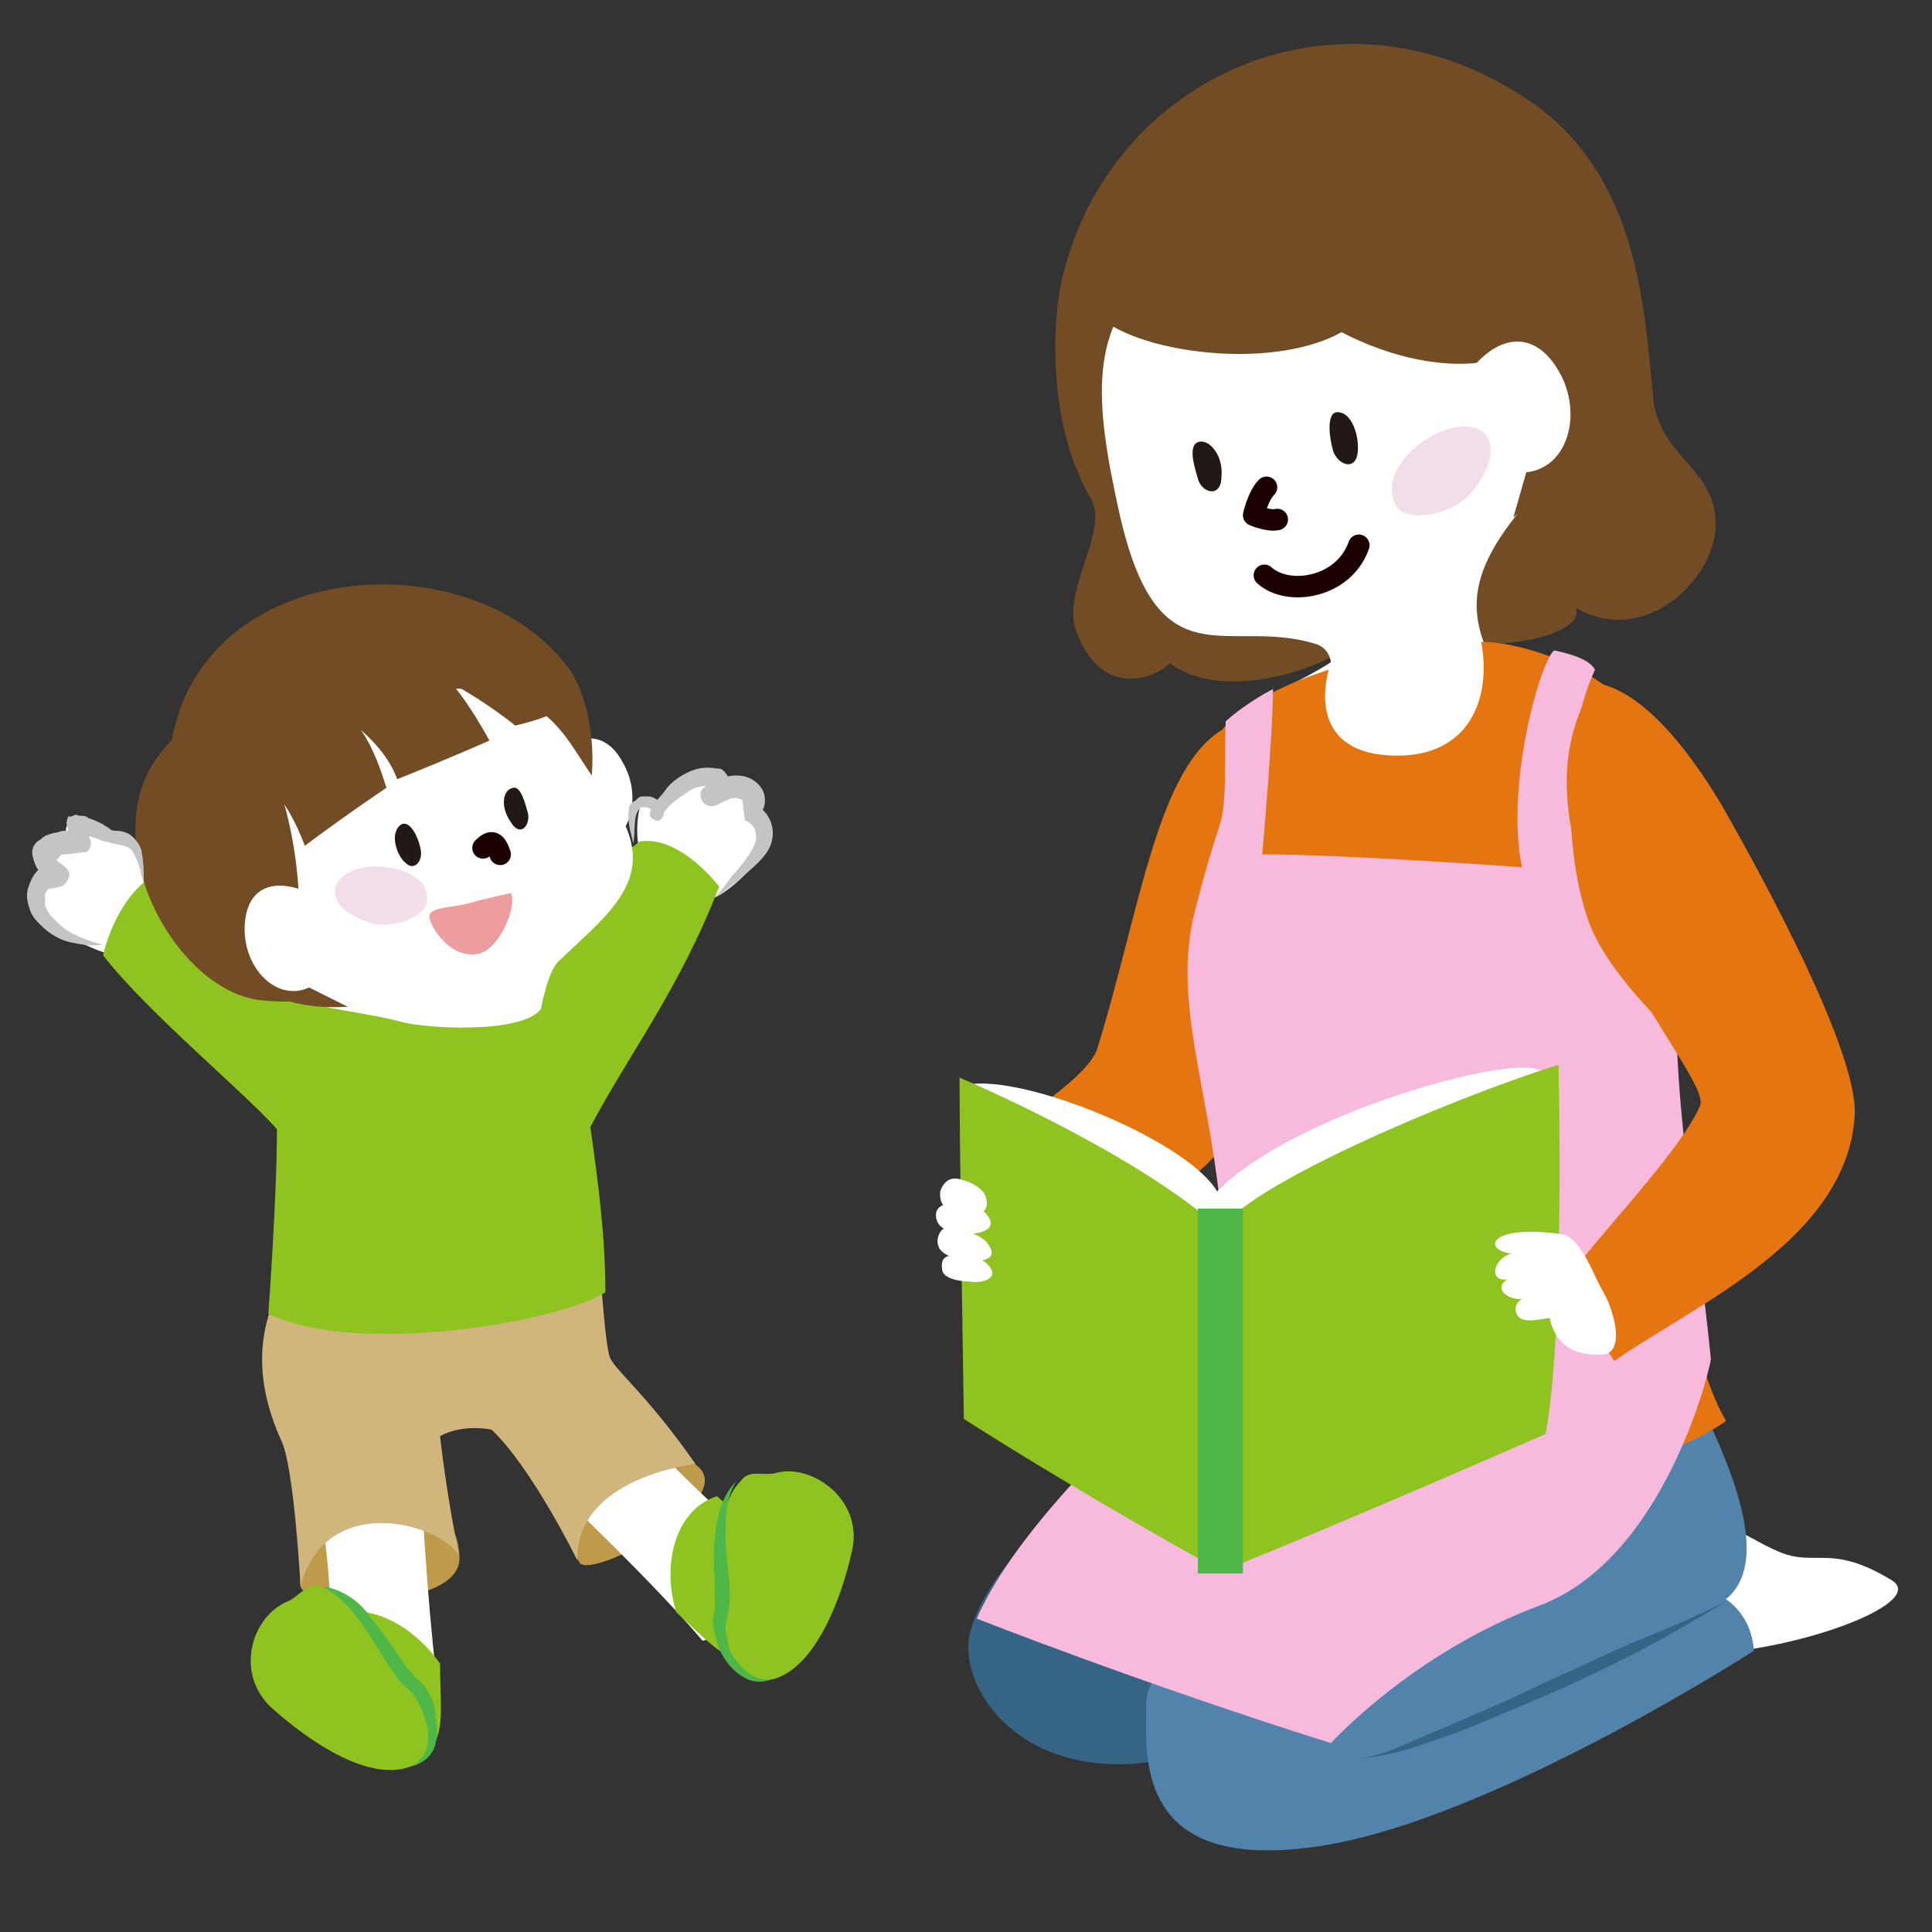 <?xml version="1.0" encoding="utf-8"?>
<!-- Generator: Adobe Illustrator 22.1.0, SVG Export Plug-In . SVG Version: 6.00 Build 0)  -->
<svg version="1.1" id="レイヤー_1" xmlns="http://www.w3.org/2000/svg" xmlns:xlink="http://www.w3.org/1999/xlink" x="0px"
	 y="0px" viewBox="0 0 90 90" style="enable-background:new 0 0 90 90;" xml:space="preserve">
<rect x="0" y="0" width="90" height="90" fill="#333333" stroke="none"/>
<style type="text/css">
	.st0{fill:#F39800;}
	.st1{fill:#FFFFFF;}
	.st2{fill:#1C0000;}
	.st3{fill:#201915;}
	.st4{fill:none;stroke:#1C0000;stroke-width:0.983;stroke-linecap:round;stroke-linejoin:round;stroke-miterlimit:10;}
	.st5{fill:#BE9A4A;}
	.st6{fill:#8FC31F;}
	.st7{fill:#D0B67C;}
	.st8{fill:#4FB648;}
	.st9{fill:#724C24;}
	.st10{fill:#ED9D9D;}
	.st11{fill:none;stroke:#1C0000;stroke-linecap:round;stroke-linejoin:round;stroke-miterlimit:10;}
	.st12{fill:#F2DEE9;}
	.st13{fill:#C4C4C4;}
	.st14{fill:#E57510;}
	.st15{fill:#366484;}
	.st16{fill:#5283AA;}
	.st17{fill:#F8BADC;}
</style>
<title>banner02</title>
<g>
</g>
<g>
	<path class="st0" d="M21.1,153c-3.7-0.7-7.4-1.6-10-2.4c-2.2-0.7-3.8,3.7-1.5,5.2c3.2,2.1,7.2,3.3,7.1,4.5
		c-0.2,2.2-2.2,5.8-2.4,8.6c-0.2,2.4,1.4,6.5,7.9,6.8c6.5,0.3,13.2,2.5,13.9-2.8c0.5-4.1,0.7-9.2,0.9-10c1.2,1.1,2.9,2.8,3.8,3.7
		c1.7,1.7,5.5,0.3,4-2c-1.4-2.1-6.4-8.2-10-9.6C31.1,153.5,21.1,153,21.1,153z"/>
	<g>
		<path class="st0" d="M41.7,149.3c-0.1,7.4-7.2,8.2-14.2,6.9s-12.9-4.3-10.9-11.4c1.4-4.9,7.2-8.2,14.2-6.9
			C37.7,139.2,41.8,144.2,41.7,149.3z"/>
		<path class="st1" d="M34.4,151c0,3.5-3.7,3.8-7.3,3.2s-6.8-2.1-5.8-5.5c0.7-2.3,3.7-3.8,7.3-3.2S34.4,148.6,34.4,151z"/>
		<path class="st0" d="M26.7,140.3c0.8-4.7-0.4-8.2-3.9-8c-3.5,0.2-5,6.2-1,8"/>
		<path class="st0" d="M34.5,142.4c0.8-4.7,3.2-7.6,6.4-6.2c3.2,1.4,2.5,7.6-1.8,7.8"/>
		<path class="st2" d="M27.1,146.9c0.2-0.5,2.8,0.3,2.7,0.5c-0.1,0.8-1.3,0.7-1.7,0.6S26.8,147.6,27.1,146.9z"/>
		<path id="XMLID_3_" class="st3" d="M34.9,144.4c-0.6-0.2-1.4,0.8-1.5,1.7c-0.2,1.3,1,2,1.8,1C35.7,146.5,35.9,144.7,34.9,144.4z"
			/>
		<path id="XMLID_12_" class="st3" d="M24.5,142.1c-0.6-0.2-1.4,0.8-1.5,1.7c-0.2,1.3,1,2,1.8,1C25.3,144.1,25.5,142.4,24.5,142.1z"
			/>
		<path class="st4" d="M25,149.1c0.1,0.9,1.9,1.8,3,0.9c0.4,1.3,2,1.4,2.8,0.5"/>
	</g>
	<path class="st1" d="M25.9,158.9c-4.7-0.5-7.5,3.1-8.7,8.1s2.4,7.8,6.2,8c5.9,0.3,8.6-1.2,9.3-5.3
		C33.4,165.7,30.3,159.4,25.9,158.9z"/>
	<g>
		<path class="st0" d="M9.4,166.1c-2.4,0.1-4.1,2.4-3.9,5.4c0.3,3.3,2.1,4.7,4.8,5.3c4.5,1,9-1.3,12.2-1.3c-5.2-1.5-7.5-5-7.7-6.1
			C14.4,168,13.5,165.9,9.4,166.1z"/>
		<path class="st1" d="M10,169.9c-1.8-0.2-2.6,2.9-1.7,4.6c0.6,1,4,1.5,4.7-0.3C13.7,172.5,11.1,170,10,169.9z"/>
		<ellipse class="st1" cx="7.4" cy="169.9" rx="1.1" ry="1.3"/>
		<ellipse class="st1" cx="9.8" cy="168.2" rx="1.1" ry="1.3"/>
		<ellipse class="st1" cx="12.5" cy="169.4" rx="1.1" ry="1.3"/>
	</g>
	<g>
		<path class="st0" d="M26.5,169.9c-2.4,0.1-4.1,2.4-3.9,5.4c0.3,3.3,2.8,5.1,5.6,5c5-0.2,7.4-4.6,7.8-7.4c-1.7,1.8-4.4,1.7-4.7,0.6
			C31.1,172,30.7,169.7,26.5,169.9z"/>
		<path class="st1" d="M27.1,173.7c-1.8-0.2-2.6,2.9-1.7,4.6c0.6,1,4,1.5,4.7-0.3C30.8,176.2,28.2,173.8,27.1,173.7z"/>
		<ellipse class="st1" cx="24.6" cy="173.6" rx="1.1" ry="1.3"/>
		<ellipse class="st1" cx="26.9" cy="171.9" rx="1.1" ry="1.3"/>
		<ellipse class="st1" cx="29.7" cy="173.1" rx="1.1" ry="1.3"/>
	</g>
</g>
<g>
	<g>
		<g>
			<path class="st1" d="M30,40.3c-0.6-1.4-0.2-3,0-3.1c0.3-0.2,0.6,0.1,0.8,0.8c0-0.1,0.9-1.1,1.1-1.3c0.4-0.3,1.3-1,1.7-0.6
				c0.3,0.3-0.3,0.8-0.5,1c0.4-0.2,1.6-0.8,1.9-0.2c0.2,0.3-0.2,0.7-0.3,0.8c0.2-0.1,0.5-0.1,0.7,0s0.1,0.5-0.1,0.6
				c0.4,0,0.6,0.3,0.6,0.7c0,0.4-0.4,0.8-0.7,1.2c-0.3,0.4-1.5,1.6-2.2,1.7C32.2,42,30,40.3,30,40.3z"/>
			<path class="st1" d="M8.1,41.8c0.1-1.7-0.7-3.2-1.1-3.3c-0.3-0.1-0.6,0.3-0.5,1.1c0-0.2-1.2-0.9-1.5-1c-0.5-0.2-1.6-0.6-1.9-0.1
				C2.9,39,3.7,39.2,4,39.4c-0.4,0-1.9-0.3-2,0.4c-0.1,0.4,0.4,0.7,0.6,0.8c-0.3,0-0.5,0.1-0.7,0.3s0,0.6,0.3,0.6
				c-0.4,0.1-0.5,0.6-0.4,0.9c0.2,0.4,0.7,0.7,1,1c0.5,0.3,2,1.1,2.7,1.1C6.4,44.3,8.1,41.8,8.1,41.8z"/>
			<g>
				<path class="st5" d="M14,73.9c0.2,1,7.6,1.1,7.4-1.4c-0.1-1.9-1.2-2.5-3.7-2.1C15.9,70.8,13.8,72.5,14,73.9z"/>
				<path class="st5" d="M27,72.8c0.6,0.8,7.4-2.9,5.5-4.5c-1.8-1.5-3.3-0.8-5,0.4C25.9,69.7,26.7,72.3,27,72.8z"/>
				<g>
					<path class="st1" d="M30.4,67.2c1.3,1.7,5.9,5.6,5.7,5.6s-3.1,4-3.4,3.6c-2.2-2.6-6.2-6.4-6.2-6.4S29.9,66.5,30.4,67.2z"/>
					<path class="st6" d="M33.4,69.7c1.2,1,3.7,3.7,3.6,3.7c-0.2,0-0.9,3.8-2.5,3.9c-0.8,0-1.8-1.1-3-2.2
						C30.8,72.8,31.5,70.3,33.4,69.7z"/>
				</g>
				<g>
					<path class="st1" d="M15.1,71.6c0.4,2.1,0.4,8.1,0.5,8c0.1-0.1,5,0.3,4.9-0.2c-0.5-3.4-0.8-8.8-0.8-8.8S14.9,70.8,15.1,71.6z"
						/>
					<path class="st6" d="M15.1,75.5c0,1.6,0.4,5.2,0.5,5.1c0.1-0.1,3.5,1.8,4.6,0.6c0.5-0.6,0.3-2.1,0.3-3.7
						C19.1,75.5,16.7,74.4,15.1,75.5z"/>
				</g>
				<path class="st7" d="M13.2,59.7c-1.5,2.6-1.1,5.2-0.1,7.4c0.6,1.2,0.9,6.8,0.9,6.8c1.2-4.5,6.6-2.9,7.4-1.4
					c-0.6-2.8-0.9-5.6-0.9-5.6c1.1-0.6,2.4-0.3,2.4-0.3c1.9,1.8,4,6.1,4,6.1c-0.1-3.9,5.5-4.5,5.5-4.5c-2.3-3.3-3.8-4.4-4-5
					S28,59.7,28,59.7S14,58.4,13.2,59.7z"/>
				<g>
					<g>
						<path class="st6" d="M13.4,74.6c-1.7,0.7-2.5,3.4-0.7,5c1.8,1.6,4.5,3.4,6.4,2.7c1.7-0.6,1.1-3,0.1-3.9
							c-1.2-1-2.2-4.1-4.2-4.5C14.3,73.7,13.9,74.4,13.4,74.6z"/>
						<g>
							<path class="st8" d="M19.1,82.3c0.9-0.4,1-1.4,0.7-2.2c-0.1-0.4-0.3-0.8-0.5-1.1c-0.2-0.3-0.7-0.6-0.9-1
								c-0.6-0.8-1-1.6-1.5-2.3c-0.5-0.7-1.1-1.4-1.9-1.8c0.9,0.1,1.8,0.7,2.3,1.5c0.6,0.7,1.1,1.5,1.6,2.2c0.1,0.2,0.3,0.3,0.4,0.5
								c0.1,0.1,0.4,0.3,0.5,0.5c0.3,0.4,0.5,0.9,0.5,1.4c0.1,0.5,0.1,1-0.1,1.5C20,81.9,19.6,82.2,19.1,82.3z"/>
						</g>
					</g>
				</g>
				<g>
					<g>
						<path class="st6" d="M36.2,68.6c1.7-0.4,4,1.3,3.5,3.6c-0.5,2.3-1.7,5.4-3.6,6c-1.7,0.5-2.7-1.8-2.4-3.1
							c0.4-1.5-0.7-4.6,0.8-6.1C34.9,68.4,35.6,68.8,36.2,68.6z"/>
						<g>
							<path class="st8" d="M36,78.2c-0.4,0.2-1,0.2-1.4-0.1c-0.4-0.2-0.8-0.7-1-1.1c-0.2-0.4-0.3-0.9-0.4-1.4
								c0-0.2,0.1-0.6,0.1-0.7c0-0.2,0-0.4,0-0.6c0-0.9-0.1-1.8,0-2.7c0.1-0.9,0.3-1.9,1-2.6c-0.5,0.8-0.5,1.7-0.5,2.6
								c0,0.9,0.2,1.8,0.2,2.7c0,0.5-0.1,1-0.2,1.4c0,0.4,0.1,0.8,0.2,1.2C34.4,77.6,35.1,78.4,36,78.2z"/>
						</g>
					</g>
				</g>
			</g>
			<path class="st6" d="M33.5,41.3c0,0-1.8-2.4-3.7-2.1c0,0-5.2,3.9-7.3,7.9c-5.3-2.6-14.6-6.6-14.6-6.6c-1.8,0.4-2.8,2.7-3.1,4
				c2.1,2.7,6.5,6.3,8.1,8.1c0,3.2-0.4,8.6-0.4,8.6c4.1,2,13.5,0.4,15.7-1c0-2.5-0.3-4.9-0.7-7.7C29.3,49.1,31.7,46,33.5,41.3z"/>
		</g>
		<g>
			<path class="st1" d="M26,35.1c0.9-0.9,2.2-1.1,3,0.4c1,1.7,0.3,3.9-1.4,4"/>
			<path id="XMLID_121_" class="st9" d="M16.9,45.9c0,0-2.1,1-4.7,0.7C8,46.2,3.9,38.4,8,34.5C9.5,26,21.8,25.1,26.4,31
				c1.8,2.3,2.3,9.7-3.8,11.9C17.3,44.8,16.9,45.9,16.9,45.9z"/>
			<path id="XMLID_118_" class="st1" d="M10.9,44.6c1.1,2.3,5.2,2.3,7.8,3c1,0.3,5.6,0.6,6.5-0.6c0,0,0.3-1.7,0.8-2.2
				c2.6-2.5,5.2-4.2,2-8.1c-1.4-1.7-1.9-3.9-5.1-4.5c-2.1-0.3-6.2-0.1-8,0.9C12.5,34.3,8.2,39.2,10.9,44.6z"/>
			<path id="XMLID_122_" class="st10" d="M23.8,41.6c0.3,0.6-0.5,2.5-1.4,2.8C21,44.8,20,43.1,20,42.7c0-0.5,1.3-0.4,2.1-0.7
				C22.9,41.8,23.8,41.6,23.8,41.6z"/>
			<path class="st9" d="M12.1,36.2c1.3,0.9,2.1,3.2,2.1,3.2c2-1.5,3.8-2.7,3.8-2.7c-0.6-2-1.2-2.7-1.2-2.7c1.4,1.2,1.7,2.3,1.7,2.3
				c2.5-1,4.3-1.8,4.3-1.8c-1.1-2-1.8-2.7-1.8-2.7c1.8,1,3,2,3,2c1.3-0.3,1.8-0.6,1.8-0.6c-2.3-3.7-4.7-5.3-12.1-1.8
				S12.1,36.2,12.1,36.2z"/>
			<g id="XMLID_99_">
				<path class="st11" d="M22.5,39.5c0.4-0.4,0.6-0.3,0.8,0.3"/>
				<path id="XMLID_116_" class="st12" d="M19.9,41.9c0,0.8-1.6,1.4-2.6,1.1c-1-0.3-1.7-0.8-1.7-1.5c0-0.7,1.1-1.3,2.4-1.1
					C18.9,40.5,19.9,40.9,19.9,41.9z"/>
				<path id="XMLID_101_" class="st3" d="M23.9,36.7c0.4-0.1,0.6,0.9,0.7,1.2c0.1,0.6-0.4,1.1-0.8,0.4
					C23.3,37.6,23.4,36.8,23.9,36.7z"/>
				<path id="XMLID_100_" class="st3" d="M18.7,38.4c0.4-0.2,0.8,0.6,0.9,1.2c0.1,0.5-0.3,1-0.7,0.6C18.5,39.9,18.1,38.8,18.7,38.4z
					"/>
			</g>
			<path class="st9" d="M10.5,31.8c2.5-1.3,2.2,4,2.2,4c1.1,2.8,1.2,5.6,1.2,5.6c-1.3-0.4-2.4,0-2.5,1.7c-0.1,2,1.5,3.6,3,2.9
				l1.8,0.9C6.7,47.5,6.1,34.2,10.5,31.8z"/>
		</g>
		<g>
			<path class="st13" d="M6.7,41.2c-0.1-0.5-0.2-0.9-0.4-1.3c-0.2-0.5-0.5-0.5-1-0.6c-0.1,0-0.2-0.1-0.4-0.1c-0.1,0-0.3-0.1-0.3-0.1
				c-0.2-0.1-0.4-0.1-0.6-0.2c-0.1,0-0.2,0-0.3,0c0,0-0.1,0,0,0c0,0,0.1,0,0.1-0.1c0.1-0.1,0.1-0.2,0.1-0.2c0-0.1,0,0.1,0.1,0.1
				c0.1,0.1,0.1,0.2,0.2,0.4c0.1,0.2,0,0.5-0.2,0.6c0,0-0.1,0-0.1,0l0,0l-0.8,0.1c-0.1,0-0.3,0-0.3,0.1c0,0-0.1,0.1-0.1,0.1
				c-0.1,0.1-0.1,0.1,0,0.1c0,0,0,0.1,0.1,0.1c0.1,0.1,0.3,0.2,0.4,0.4C3.3,40.7,3.2,41,3,41.2c0,0-0.1,0.1-0.2,0.1
				c-0.3,0.1-0.5,0.1-0.5,0.1c-0.1,0-0.2,0.2-0.2,0.3c0,0.2,0,0.3,0,0.5c0.1,0.2,0.2,0.4,0.3,0.5c0.3,0.3,0.6,0.6,1,0.8
				c0.4,0.2,0.9,0.4,1.4,0.5c-0.5,0.1-1,0-1.5-0.1c-0.5-0.1-1-0.4-1.4-0.8c-0.2-0.2-0.4-0.4-0.5-0.7c-0.1-0.3-0.2-0.6-0.1-1
				c0.1-0.3,0.2-0.6,0.5-0.9c0.3-0.3,0.7-0.3,0.8-0.3L2.3,41c0.1,0-0.3-0.1-0.6-0.6c-0.1-0.2-0.2-0.5-0.2-0.7c0-0.3,0.2-0.5,0.4-0.6
				c0.2-0.2,0.3-0.2,0.6-0.3c0.2,0,0.3-0.1,0.5-0.1c0.3,0,0.6,0,0.8-0.1l-0.4,0.6c0-0.1-0.1-0.2-0.1-0.3c-0.1-0.1-0.1-0.2-0.2-0.5
				c0-0.1,0-0.2,0.1-0.4C3.2,38.1,3.4,38,3.4,38c0.2-0.1,0.2,0,0.3,0c0.2,0,0.3,0,0.4,0.1c0.3,0.1,0.5,0.2,0.7,0.3
				c0.1,0.1,0.2,0.1,0.3,0.2c0.1,0.1,0.2,0.1,0.3,0.1C5.7,38.7,6,38.8,6.2,39c0.2,0.2,0.4,0.5,0.4,0.7C6.7,40.2,6.7,40.7,6.7,41.2z"
				/>
		</g>
		<g>
			<path class="st13" d="M33.3,41.8c0.3-0.3,0.6-0.7,0.8-1c0.3-0.3,0.6-0.7,0.8-1c0.2-0.3,0.4-0.7,0.3-1c0-0.3-0.3-0.5-0.5-0.6
				l-0.1-0.8c0,0,0-0.1,0-0.1c0,0-0.1-0.1-0.2-0.1c-0.3-0.1-0.6,0.1-1,0.3c-0.2,0.1-0.5,0.1-0.7-0.2c-0.1-0.2-0.1-0.5,0.1-0.6
				c0.1-0.1,0.2-0.2,0.3-0.4c0.1-0.1,0.1-0.1,0,0c0,0.1,0.1,0.3,0.1,0.3c0.1,0,0.1,0,0,0c-0.2,0-0.5,0-0.8,0.1
				c-0.3,0.1-0.5,0.3-0.8,0.5c-0.3,0.2-0.6,0.5-0.7,0.7l-0.6-0.2c0,0,0,0,0,0c0,0-0.1-0.1-0.2-0.1c0,0-0.1,0-0.1,0c0,0,0,0,0,0
				l-0.1,0c-0.1,0-0.1,0.1-0.2,0.2c-0.2,0.4-0.1,1-0.2,1.5c-0.1-0.5-0.3-1-0.2-1.6c0-0.2,0.1-0.3,0.3-0.4l0.1-0.1
				c0,0,0.1-0.1,0.2-0.1c0.1,0,0.2,0,0.3,0c0.2,0,0.3,0.1,0.5,0.2c0.2,0.2,0.3,0.4,0.2,0.7c-0.1,0.2-0.2,0.3-0.4,0.2
				s-0.3-0.2-0.2-0.4l0,0l0,0c0.2-0.5,0.5-0.7,0.7-1c0.2-0.3,0.6-0.6,1-0.8c0.4-0.2,0.8-0.3,1.4-0.2c0.1,0,0.2,0,0.3,0.1
				c0.1,0.1,0.3,0.3,0.2,0.5c0,0.4-0.2,0.4-0.2,0.5c-0.1,0.2-0.3,0.3-0.4,0.5L33,36.6c0.2-0.1,0.5-0.3,0.8-0.4c0.3-0.1,0.7-0.1,1,0
				c0.3,0.1,0.7,0.4,0.8,0.8c0.1,0.4,0,0.9-0.5,1.1L35,37.4c0.6,0.2,1,0.8,1,1.4c0,0.6-0.3,1-0.7,1.4c-0.3,0.3-0.7,0.6-1,0.9
				C34,41.3,33.7,41.6,33.3,41.8z"/>
		</g>
	</g>
	<g>
		<g>
			<path class="st14" d="M57.1,33.9c-3.2,1.7-4,8.6-6,15C50.5,50.5,46.1,53,45,54c1.6,1,0.8,5.5,0.8,5.5c12.7-3.9,13.5-8.7,13.3-14
				S59.6,32.6,57.1,33.9z"/>
			<g>
				<path class="st1" d="M58.8,32.5c0,0,3.3-1.4,4.1-2.4l4.8-0.6c0,0,1.7,1.1,3.4,1.6c1.7,0.5-1.9,6.2-7.5,6
					C57.8,36.8,58.8,32.5,58.8,32.5z"/>
				<g>
					<path id="XMLID_128_" class="st9" d="M73.4,28.3c3,1.8,6.2-1,6.5-3.5c0.3-3-2.7-3.4-2.9-6.4C76.6,14.3,76.3,8,71.1,4.6
						c-8.7-5.8-19.1-1.1-21.5,7.9c-0.6,2-0.9,7.1,1.2,10.7c0.9,1.5-1.3,4.2-0.7,6.1c1.1,3.2,3.6,2.4,4.4,1.6
						c2.8,2.1,8.9-0.1,9.9-2.4C66.5,31,74.1,30,73.4,28.3z"/>
					<path id="XMLID_127_" class="st1" d="M73.9,18.5c0.2,3.1-5.4,6-5.1,10c0.2,2.7,2.5,3.8,2.3,7.5c0,0-10.4,3.2-10.8-0.4
						c0,0,3.1-4.9,1-5.6c-4.2-1.3-7.4,2-9.2-6.3c-1.1-5-1.4-8.5,1.7-11c2-1.6,6.4-3.9,9-4C65.9,8.7,73.4,11.2,73.9,18.5z"/>
					<g id="XMLID_123_">
						<path class="st11" d="M59,22.7c-0.4,0.4-0.6,1.3-0.6,1.3s0.7,0.3,1.1,0.2"/>
						<path class="st11" d="M58.9,26.8c1.1,1,3.7,0.6,4.4-1.4"/>
						<path id="XMLID_126_" class="st12" d="M65,23.5c0.5,0.9,2.5,0.5,3.4-0.4c0.8-0.9,1.3-1.9,0.9-2.7c-0.4-0.8-1.9-0.7-3.2,0.3
							C65.2,21.4,64.5,22.5,65,23.5z"/>
						<path id="XMLID_125_" class="st3" d="M55.8,20.6c-0.5,0.2-0.1,1.3,0,1.7c0.2,0.7,1.1,0.9,1.1-0.1C57,21.2,56.3,20.4,55.8,20.6
							z"/>
						<path id="XMLID_124_" class="st3" d="M62.3,19.2c-0.5,0-0.4,1.1-0.2,1.8c0.2,0.6,0.9,0.9,1.1,0.3
							C63.4,20.7,63.1,19.2,62.3,19.2z"/>
					</g>
					<path class="st9" d="M66.5,4.8C63.1,5,55.9,9.7,55.9,9.7c6.4,8.3,12.9,7.2,12.9,7.2c1.1-1.2,2.6-1.5,3.7,0.2
						c1.3,2,0.6,4.7-1.4,4.9l-0.6,2.1C80.1,16.1,72.5,4.6,66.5,4.8z"/>
					<path class="st9" d="M64.3,10.4c2.4,7.9-11.5,6.8-13.4,4C50.2,10.6,57.8,7.8,64.3,10.4z"/>
				</g>
				<g>
					<path class="st15" d="M59.5,62.9c-4.6,3.2-13,8.3-14.3,13.1c-0.7,2.6,2.5,7.4,9.4,5.9c7-1.5,21.8-14.3,21.8-14.3L59.5,62.9z"/>
					<g>
						<path class="st1" d="M77.5,71c2.2-0.9,3.7,0.6,5.4,1.3s2.4-0.4,5.2,1.3c1.7,1-3.8,3.1-8.1,3.4C75.6,77.4,77.5,71,77.5,71z"/>
						<path class="st16" d="M64.6,69.3c-5.3,3.2-11.2,7.8-11.2,10c0,2.2-0.7,7.7,7.3,6.8c8-0.8,21-9.2,21-9.2
							c-0.1-1.7-1.3-2.4-1.3-2.4c1.7-1.4,1-4.5-0.9-8.5C77.9,62.8,64.6,69.3,64.6,69.3z"/>
						<g>
							<path class="st15" d="M80.4,74.6c-1.3,0.8-2.7,1.6-4,2.3c-1.4,0.7-2.8,1.4-4.2,2c-1.4,0.6-2.8,1.2-4.3,1.8
								c-1.5,0.5-2.9,1.1-4.5,1.2c0.8-0.1,1.5-0.4,2.2-0.7c0.7-0.3,1.4-0.6,2.1-0.9c1.4-0.6,2.8-1.2,4.2-1.9
								c1.4-0.6,2.8-1.3,4.2-1.9C77.6,75.9,79,75.3,80.4,74.6z"/>
						</g>
					</g>
				</g>
				<path class="st14" d="M77.7,51.3c-0.2-6.3,0.3-14.6-0.4-16.3c-1.5-3.6-6.2-5.1-8.3-5.1c0.5,2.7-0.6,5.3-3.9,5.3
					c-4.5,0-3.2-4-3.2-4s-4,1.2-5.1,3c-0.6,0.9-0.6,2.7-1.3,6.7c-0.7,4,1.2,9.4,1.3,14.9c0,5.5-1.9,9.6-1.9,9.6
					c1.5,0.6,3.4,3.3,8,3.8c6,0.6,13.6-0.3,17.5-3C80.5,66.2,78.1,63.4,77.7,51.3z"/>
				<path class="st17" d="M56.8,55.8c-0.6-5.4-2.1-9.2-1.2-13.1c0.3-1.2,0.7-2.7,1.2-4.2c0.4-1.2,0.2-3.1,0.3-4.9
					c1-0.9,2.2-1.5,2.2-1.5c0,2.1-0.5,7.7-0.5,7.7c3.9,0,12.1,0.6,12.1,0.6c-0.8-3.9,0.9-9.7,1.5-10.1c1,0.2,1.7,0.5,1.9,0.9
					c-1.8,3.9-1.2,9.8-0.1,12.2s3.9,4.9,3.9,4.9c0.2,5.3,0.9,8.2,1.6,15c0,0.3-2.1,9.3-8,11.5s-9.7,6.4-9.7,6.4
					c-8.9-2.8-16.5-5.8-16.5-5.8c2.2-5,8.7-10.2,9.4-11.8C55.3,61.9,56.9,56.7,56.8,55.8z"/>
			</g>
			<g>
				<path class="st14" d="M74.3,31.8c-4.9,7.7,5.5,18.2,4.9,19.7c-0.8,1.9-4.2,5.5-5.6,7.3c-0.2,2,1.6,4.6,1.6,4.6
					c3.7-2.6,10.8-5.6,11.2-11.4c0.2-2.9-4.2-11-6.2-14.5C77.5,33,75.5,32,74.3,31.8z"/>
			</g>
		</g>
		<g>
			<g>
				<path class="st1" d="M44.8,50.6c2.3-0.8,10.4,2.4,11.9,4.9c3.5-3.6,13.9-6.5,15.1-5.6l-0.5,6.4l-15.4,4.6L44.8,55V50.6z"/>
				<path class="st6" d="M56.9,57.3c-4.1-3.7-12.2-7.1-12.2-7.1c0,3.7,0.2,15.9,0.2,15.9c5.8,3.7,12,7.1,12,7.1
					c6-2.4,15.1-6.4,15.1-6.4c0.9-4.7,0.6-17.2,0.6-17.2C67.2,51.3,57.8,55.4,56.9,57.3z"/>
				<rect x="55.8" y="56.3" class="st8" width="2.1" height="17"/>
			</g>
			<g>
				<path class="st1" d="M74.7,60.2c-0.4-0.6-1-2.5-1.9-2.7c-3.4-0.5-3.8,0.7-2.4,0.9c-0.8,0.2-1.1,1.3-0.2,1.2
					c-0.7,0.5,0.2,1,0.7,0.9c-0.3,0.2-0.4,0.5-0.2,0.8c0.3,0.4,1.2,0.1,1.5,0.1c0,0,0.2,1.8,2.3,1.7C75.7,63.2,75.3,61.3,74.7,60.2z
					"/>
			</g>
			<g>
				<path id="XMLID_133_" class="st1" d="M45.9,55.7c-0.2-0.5-1.1-0.8-1.4-0.8c-0.4,0-0.6,0.3-0.7,0.6c-0.1,0.9,0.7,1,1.2,1.1
					S46.2,56.5,45.9,55.7z"/>
				<path id="XMLID_132_" class="st1" d="M45.9,56.5c-0.4-0.4-1.5-0.4-1.8-0.4c-0.1,0-0.5,0.1-0.5,0.5c0,0.5,0.4,0.8,1.3,0.9
					C45,57.5,46.8,57.5,45.9,56.5z"/>
				<path id="XMLID_130_" class="st1" d="M45.9,57.8c-0.4-0.4-1.5-0.6-1.8-0.6c-0.3,0-0.5,0.5-0.4,0.8c0.1,0.5,1,0.7,1.3,0.7
					C45.4,58.8,46.8,58.8,45.9,57.8z"/>
				<path id="XMLID_129_" class="st1" d="M45.9,58.8c-0.4-0.3-1.3-0.3-1.6-0.3c-0.3,0-0.5,0.2-0.4,0.7c0.1,0.4,0.9,0.5,1.3,0.5
					C45.6,59.8,46.8,59.6,45.9,58.8z"/>
			</g>
		</g>
	</g>
</g>
</svg>
